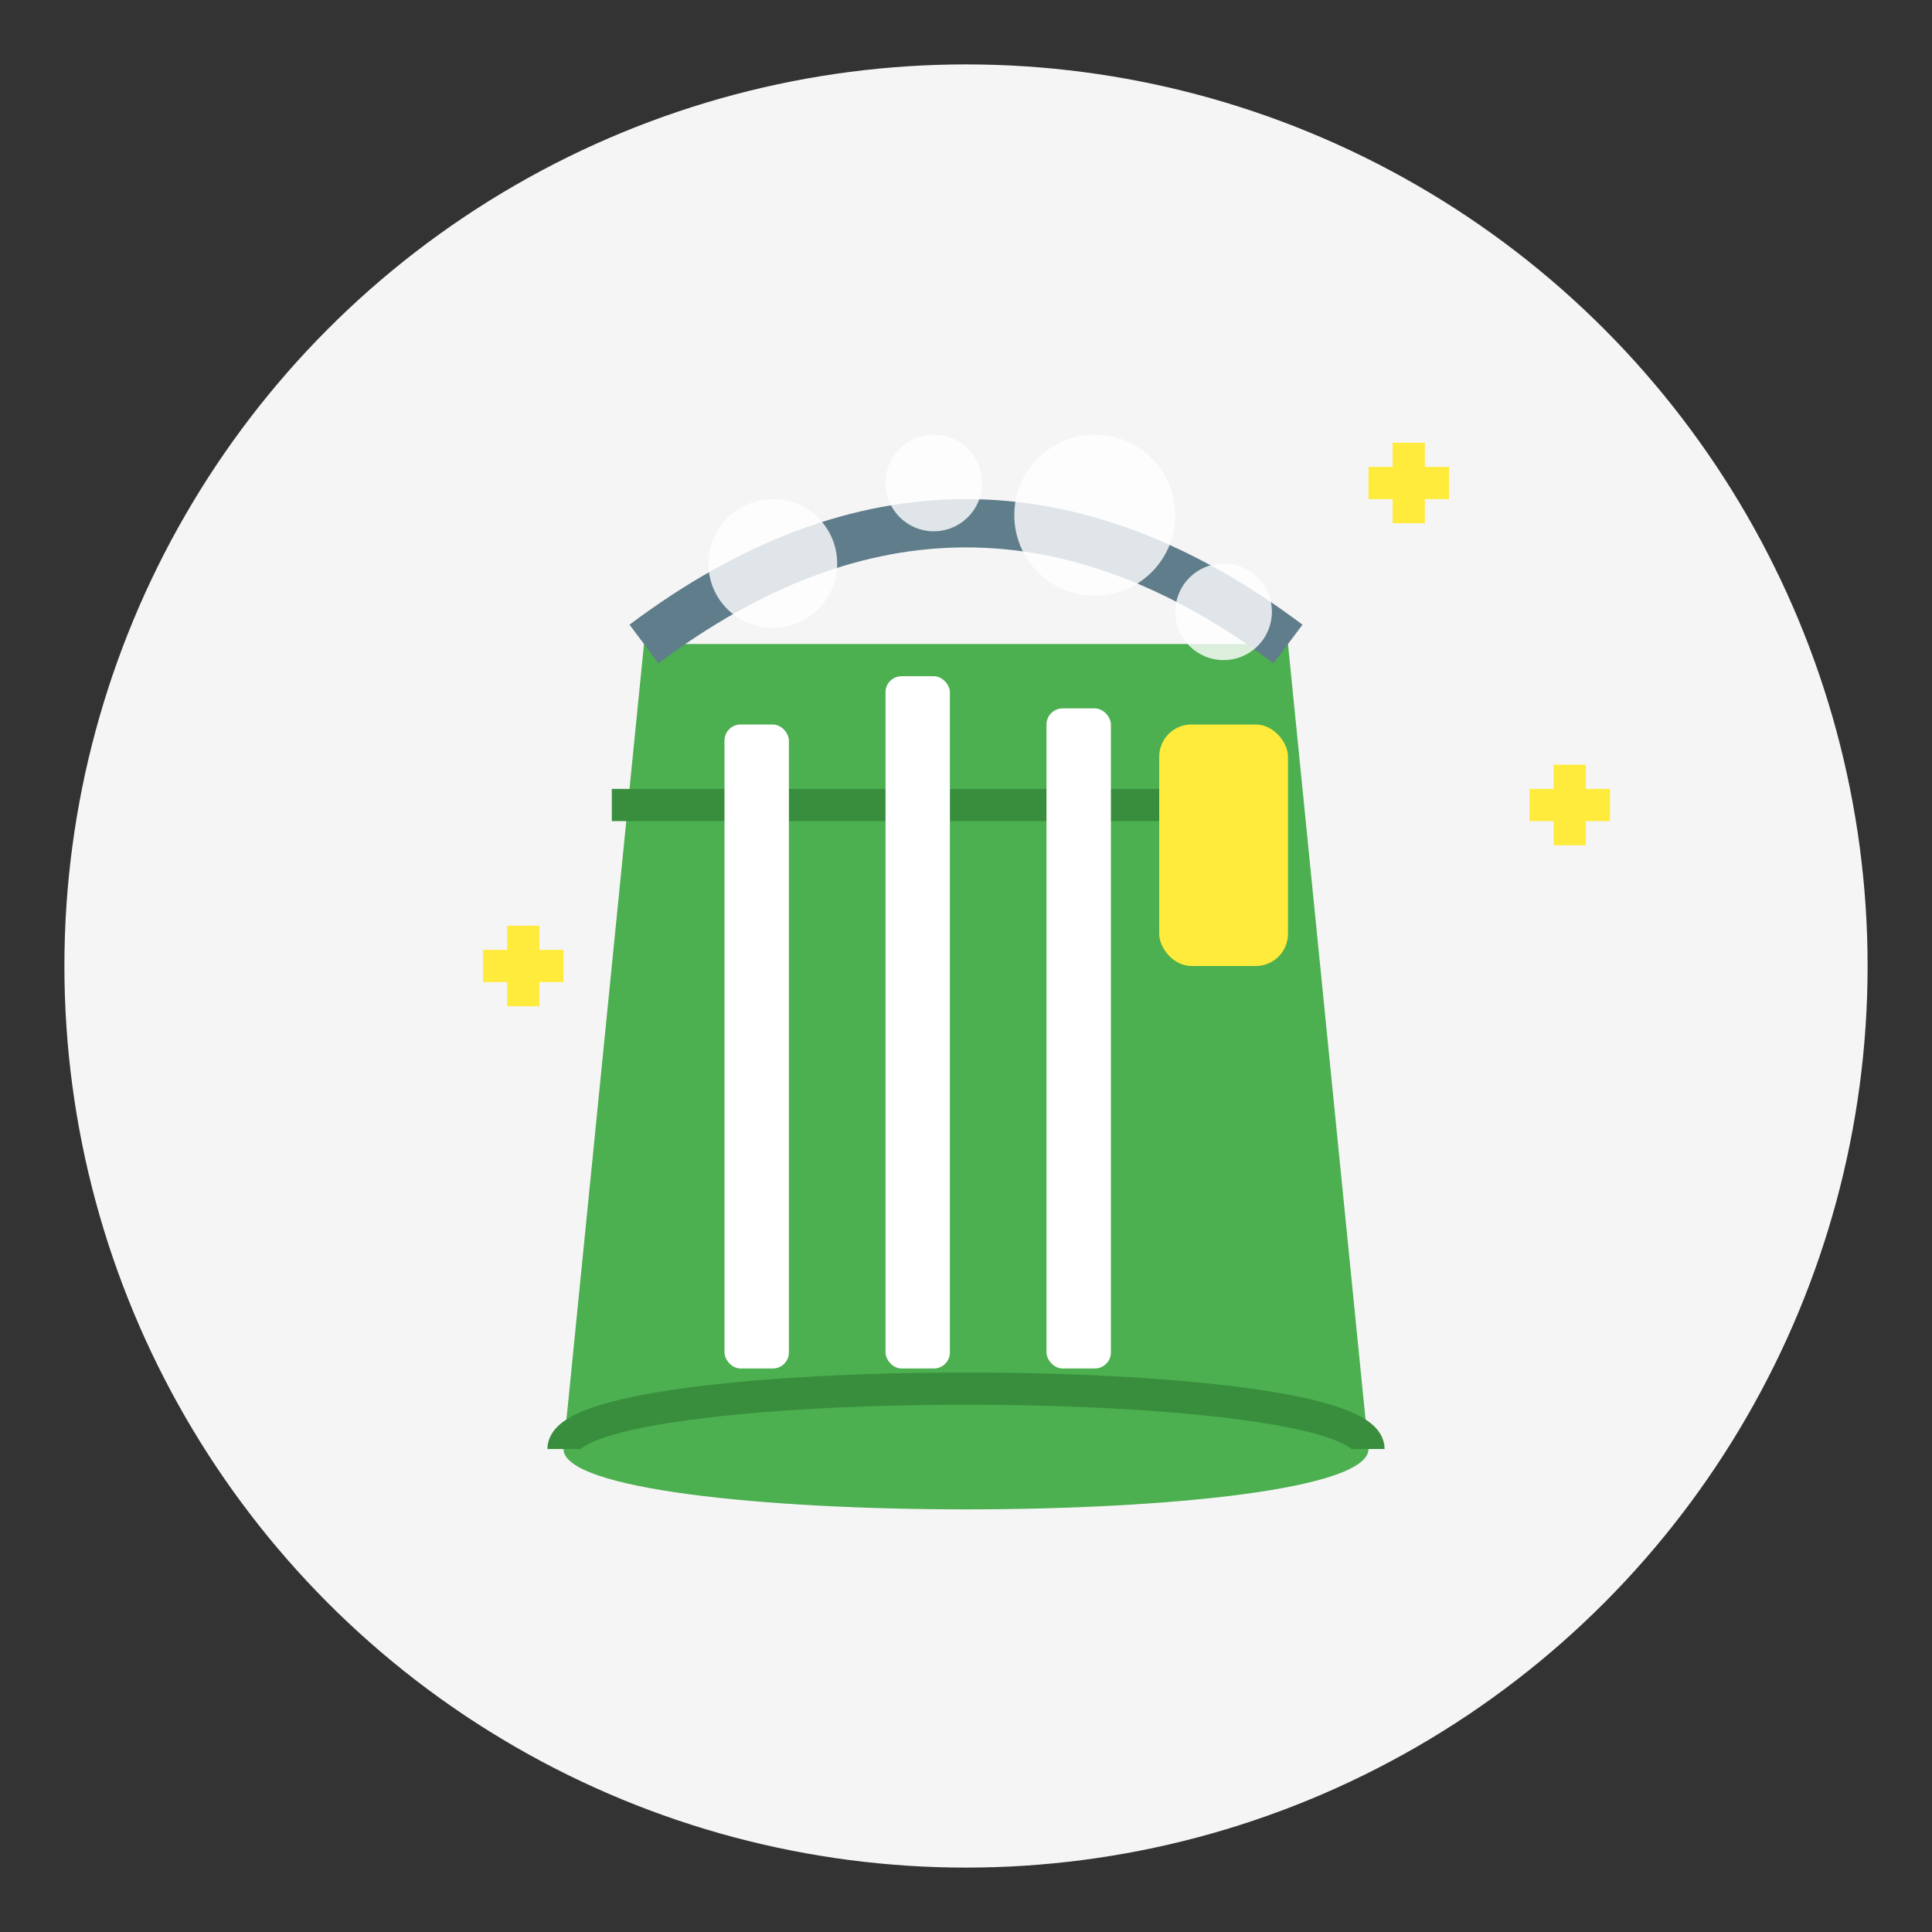 <svg xmlns="http://www.w3.org/2000/svg" viewBox="0 0 120 120">
  <rect x="0" y="0" width="120" height="120" fill="#333333" stroke="none"/>
  <!-- One-time Cleaning Icon -->
  <circle cx="60" cy="60" r="56" fill="#f5f5f5"/>
  
  <!-- Cleaning supplies bucket -->
  <path d="M40,40 L35,90 C35,95 85,95 85,90 L80,40 Z" fill="#4CAF50"/>
  <path d="M35,90 C35,85 85,85 85,90" stroke="#388E3C" stroke-width="2" fill="none"/>
  <path d="M38,50 L77,50" stroke="#388E3C" stroke-width="2"/>
  
  <!-- Bucket handle -->
  <path d="M40,40 Q60,25 80,40" stroke="#607D8B" stroke-width="3" fill="none"/>
  
  <!-- Cleaning supplies in bucket -->
  <rect x="45" y="45" width="4" height="40" rx="1" fill="#ffffff"/>
  <rect x="55" y="42" width="4" height="43" rx="1" fill="#ffffff"/>
  <rect x="65" y="44" width="4" height="41" rx="1" fill="#ffffff"/>
  
  <!-- Sponge -->
  <rect x="72" y="45" width="8" height="15" rx="2" fill="#FFEB3B"/>
  
  <!-- Bubbles -->
  <circle cx="48" cy="35" r="4" fill="#ffffff" opacity="0.8"/>
  <circle cx="58" cy="30" r="3" fill="#ffffff" opacity="0.8"/>
  <circle cx="68" cy="32" r="5" fill="#ffffff" opacity="0.8"/>
  <circle cx="76" cy="38" r="3" fill="#ffffff" opacity="0.8"/>
  
  <!-- Sparkle effects -->
  <g fill="#FFEB3B">
    <path d="M95,50 L100,50 M97.5,47.5 L97.5,52.5" stroke="#FFEB3B" stroke-width="2"/>
    <path d="M85,30 L90,30 M87.5,27.5 L87.5,32.5" stroke="#FFEB3B" stroke-width="2"/>
    <path d="M30,60 L35,60 M32.5,57.5 L32.5,62.5" stroke="#FFEB3B" stroke-width="2"/>
  </g>
</svg>
